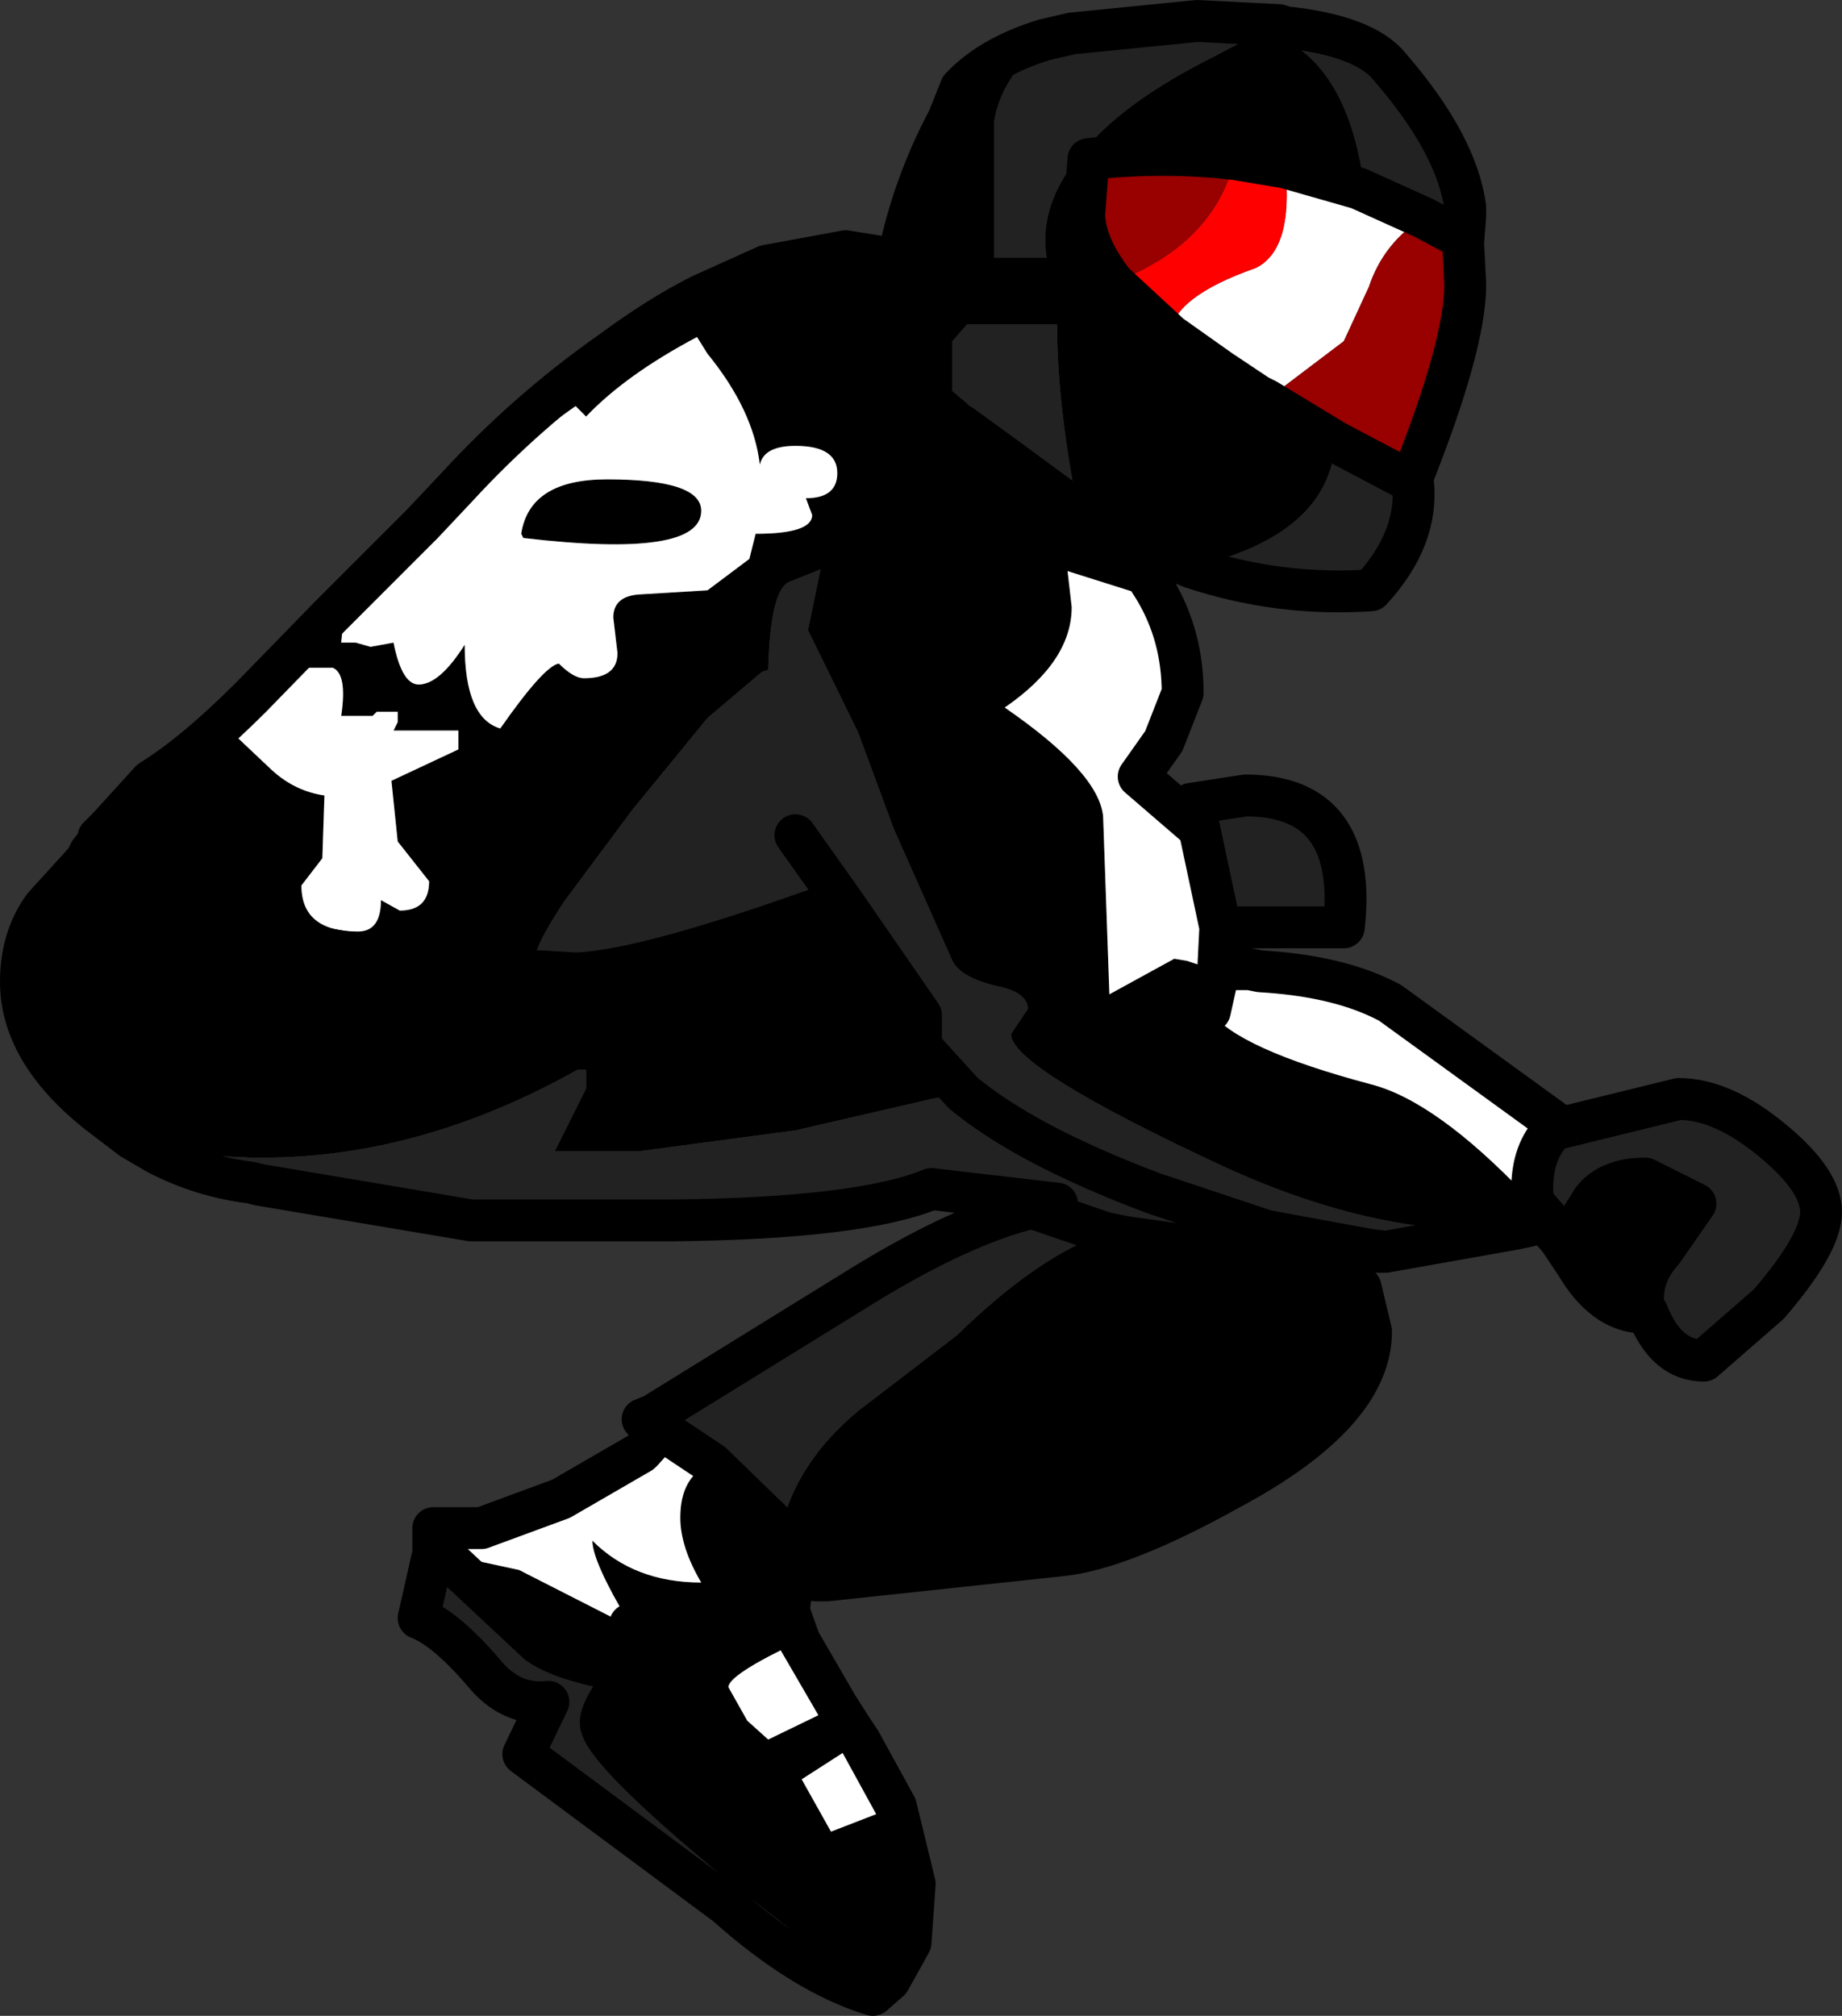 <?xml version="1.0" encoding="UTF-8" standalone="no"?>
<svg xmlns:xlink="http://www.w3.org/1999/xlink" height="48.15px" width="44.0px" xmlns="http://www.w3.org/2000/svg">
  <rect width="100%" height="100%" fill="#333333" stroke="none"/>
  <g transform="matrix(1.0, 0.0, 0.0, 1.0, 7.35, -0.6)">
    <path d="M23.25 1.5 Q24.8 2.25 25.2 4.8 L25.1 5.1 23.35 4.6 22.15 4.4 Q20.45 4.2 18.65 4.4 L18.55 5.7 Q18.55 6.45 19.25 7.35 L20.6 8.6 21.8 9.45 22.7 10.05 22.9 10.15 24.55 11.15 Q24.4 13.4 21.1 14.15 L20.0 13.7 19.0 13.2 18.9 13.15 18.65 12.95 18.4 12.8 18.65 12.95 18.9 13.15 19.0 13.25 19.6 13.8 19.7 13.9 20.0 14.3 18.1 13.7 18.1 13.8 18.25 15.1 Q18.25 16.4 16.65 17.5 18.9 19.05 19.0 20.1 L19.15 24.35 20.7 23.5 21.0 23.55 21.75 23.8 21.75 23.85 21.55 24.5 21.55 24.75 Q22.2 25.65 25.4 26.5 26.95 26.9 29.1 29.15 L29.25 29.3 29.55 29.8 28.85 29.95 Q25.65 30.2 21.85 28.45 16.8 26.1 16.8 25.3 L17.2 24.7 Q17.2 24.3 16.45 24.15 15.6 23.95 15.4 23.55 L14.0 20.4 13.15 18.1 11.95 15.65 12.25 14.2 11.5 14.5 Q11.05 14.7 11.0 16.6 L10.85 16.65 9.55 17.75 7.75 19.95 6.15 22.1 Q5.45 23.15 5.45 23.45 L5.45 23.8 5.55 23.8 6.4 23.85 Q8.1 23.8 12.75 22.1 L14.65 24.85 14.65 25.6 15.65 26.7 14.9 26.85 11.65 27.6 7.9 28.1 5.9 28.1 6.65 26.6 6.65 26.15 6.45 26.15 Q2.7 28.25 -1.05 28.25 L-1.35 28.25 -3.6 28.15 -4.2 27.8 -5.05 27.15 Q-6.85 25.7 -6.85 24.05 -6.85 23.0 -6.3 22.25 L-5.3 21.15 -5.2 20.95 -5.0 20.7 -5.0 20.6 -4.75 20.35 -3.75 19.25 Q-2.7 18.6 -1.35 17.25 L0.55 15.3 0.7 15.15 2.75 13.1 3.55 12.25 Q5.25 10.4 7.25 9.0 L7.5 9.25 9.45 7.75 9.55 7.7 10.95 6.95 12.85 6.6 14.1 6.8 Q14.45 5.05 15.3 3.45 L15.6 2.7 Q16.3 1.95 17.6 1.55 16.55 2.5 16.4 3.5 L16.4 6.75 17.65 6.75 Q17.45 5.5 18.45 4.3 L18.5 4.25 Q19.45 3.05 21.65 1.95 L22.5 1.5 23.15 1.25 23.25 1.5 M25.05 30.55 L25.15 31.35 25.4 32.4 Q25.4 34.35 22.05 36.15 19.45 37.6 18.0 37.75 L12.4 38.35 Q12.2 38.1 12.05 38.15 11.5 38.35 11.5 39.1 L11.75 39.8 Q10.05 40.6 10.05 40.9 L10.5 41.7 11.0 42.15 12.65 41.35 13.0 41.9 13.2 42.2 11.8 43.1 12.5 44.35 14.05 43.75 14.5 45.6 14.4 47.0 13.9 47.9 10.25 45.05 Q7.0 42.35 7.0 41.75 7.0 41.45 7.45 40.85 L7.45 40.5 Q6.05 40.25 5.5 39.85 L3.2 37.7 5.05 38.1 7.7 39.45 7.7 39.4 Q6.8 37.9 6.8 37.4 7.8 38.4 9.4 38.4 8.9 37.55 8.9 36.85 8.9 35.85 9.65 35.55 L11.3 37.15 Q11.65 35.55 13.15 34.3 L15.5 32.5 Q17.45 30.6 19.05 30.05 L19.55 30.15 22.75 30.6 25.05 30.55 M14.75 10.05 L14.4 9.65 Q13.85 8.9 13.9 7.9 L13.95 7.35 14.1 6.8 13.95 7.35 13.9 7.9 Q13.85 8.9 14.4 9.65 L14.75 10.05 15.15 10.4 15.25 10.5 15.4 10.6 15.6 10.75 16.7 11.55 18.4 12.8 Q17.9 10.25 17.9 8.35 L15.75 8.35 15.4 8.75 15.4 10.6 14.75 10.05 M11.65 11.25 Q10.9 11.25 10.8 11.7 10.65 10.4 9.55 9.05 L9.3 8.65 Q7.6 9.55 6.65 10.55 L6.4 10.3 Q3.95 12.0 1.9 14.4 L0.85 15.45 0.8 15.95 1.15 15.95 1.5 16.05 2.05 15.95 Q2.25 16.95 2.65 16.95 3.15 16.95 3.75 16.0 3.75 17.75 4.6 18.0 5.65 16.5 6.0 16.45 6.35 16.8 6.6 16.8 7.4 16.8 7.4 16.2 L7.3 15.35 Q7.3 14.85 7.9 14.8 L9.55 14.7 10.55 13.95 10.7 13.35 Q12.05 13.35 12.05 12.9 L11.9 12.5 Q12.65 12.5 12.65 11.9 12.65 11.25 11.65 11.25 M2.05 18.05 L2.15 17.85 2.15 17.6 1.65 17.6 1.55 17.7 0.8 17.7 Q0.95 16.7 0.6 16.55 L-0.25 16.55 -1.75 18.15 -0.85 19.0 Q-0.3 19.5 0.4 19.6 L0.35 21.1 -0.15 21.75 Q-0.15 22.85 1.2 22.85 1.75 22.85 1.75 22.1 L2.2 22.35 Q2.9 22.35 2.9 21.65 L2.15 20.7 2.0 19.25 3.6 18.5 3.6 18.05 2.05 18.05 M9.4 12.8 Q9.4 13.95 5.15 13.45 L5.1 13.35 Q5.3 12.05 7.15 12.05 9.4 12.05 9.4 12.8 M5.45 23.8 L2.05 23.5 0.95 23.35 Q-1.3 23.0 -2.5 22.35 -1.3 23.0 0.95 23.35 L2.05 23.5 5.45 23.8 M12.05 38.15 L11.3 37.15 12.05 38.15 M30.2 30.05 L30.7 29.25 Q31.1 28.75 31.95 28.75 L33.15 29.35 32.35 30.5 Q31.85 31.05 31.9 31.75 L31.9 31.8 Q30.75 31.7 30.4 30.8 30.25 30.6 30.25 30.3 L30.2 30.05 M-2.5 22.35 L-2.7 22.15 -2.95 22.05 -2.8 22.2 -2.5 22.35 M-4.75 20.35 L-2.95 22.05 -4.75 20.35" fill="#000000" fill-rule="evenodd" stroke="none"/>
    <path d="M23.35 1.25 L23.25 1.5 23.15 1.25 23.2 1.2 23.35 1.25 M8.45 34.75 L8.4 34.7 8.25 34.4 8.45 34.75 M21.75 23.8 L21.75 23.75 21.75 23.8 M21.75 23.85 L21.55 24.75 21.55 24.5 21.75 23.85 M29.1 29.15 L29.25 29.0 29.25 29.1 29.1 29.15" fill="#a90101" fill-rule="evenodd" stroke="none"/>
    <path d="M25.1 5.1 L26.65 5.8 Q25.7 6.4 25.35 7.45 L24.75 8.75 22.9 10.15 22.7 10.05 21.8 9.45 20.6 8.6 Q20.65 7.7 22.65 7.0 23.55 6.55 23.35 4.6 L25.1 5.1 M20.0 14.3 L20.25 14.7 Q20.9 15.8 20.9 17.15 L20.45 18.3 19.85 19.15 21.3 20.4 21.8 22.75 21.75 23.75 22.5 23.75 22.75 23.8 Q24.5 23.9 25.65 24.45 L25.85 24.55 29.85 27.45 29.85 27.5 29.75 27.6 Q29.25 28.1 29.25 29.0 L29.1 29.15 Q26.95 26.9 25.4 26.5 22.2 25.65 21.55 24.75 L21.75 23.85 21.75 23.8 21.0 23.55 20.7 23.5 19.15 24.35 19.0 20.1 Q18.9 19.05 16.65 17.5 18.25 16.4 18.25 15.1 L18.1 13.8 18.1 13.7 20.0 14.3 M11.75 39.8 L12.65 41.35 11.0 42.15 10.5 41.7 10.05 40.9 Q10.05 40.6 11.75 39.8 M13.2 42.2 L14.05 43.75 12.5 44.35 11.8 43.1 13.2 42.2 M3.0 37.7 L3.0 37.1 4.15 37.1 6.05 36.4 7.95 35.3 8.0 35.25 8.45 34.75 9.65 35.55 Q8.9 35.85 8.9 36.85 8.9 37.55 9.4 38.4 7.8 38.4 6.8 37.4 6.8 37.9 7.7 39.4 L7.7 39.45 5.05 38.1 3.2 37.7 3.0 37.7 M21.75 23.8 L21.75 23.75 21.75 23.8 M11.65 11.25 Q12.65 11.25 12.65 11.9 12.65 12.5 11.9 12.5 L12.05 12.9 Q12.05 13.35 10.7 13.35 L10.55 13.95 9.55 14.7 7.9 14.8 Q7.3 14.85 7.3 15.35 L7.4 16.2 Q7.4 16.8 6.6 16.8 6.35 16.8 6.0 16.45 5.65 16.5 4.6 18.0 3.75 17.75 3.75 16.0 3.15 16.95 2.65 16.95 2.25 16.95 2.05 15.95 L1.5 16.05 1.15 15.95 0.8 15.95 0.85 15.45 1.9 14.4 Q3.95 12.0 6.4 10.3 L6.65 10.55 Q7.6 9.55 9.3 8.65 L9.55 9.05 Q10.65 10.4 10.8 11.7 10.9 11.25 11.65 11.25 M9.4 12.8 Q9.4 12.05 7.15 12.05 5.3 12.05 5.1 13.35 L5.15 13.45 Q9.4 13.95 9.4 12.8 M2.05 18.05 L3.6 18.05 3.6 18.5 2.0 19.25 2.15 20.7 2.9 21.65 Q2.9 22.35 2.2 22.35 L1.75 22.1 Q1.75 22.85 1.2 22.85 -0.15 22.85 -0.15 21.75 L0.35 21.1 0.4 19.6 Q-0.3 19.5 -0.85 19.0 L-1.75 18.15 -0.25 16.55 0.6 16.55 Q0.95 16.7 0.8 17.7 L1.55 17.7 1.65 17.6 2.15 17.6 2.15 17.85 2.05 18.05" fill="#ffffff" fill-rule="evenodd" stroke="none"/>
    <path d="M21.75 23.8 L21.75 23.85 21.75 23.8" fill="#373737" fill-rule="evenodd" stroke="none"/>
    <path d="M-2.95 22.05 L-2.7 22.15 -2.5 22.35 -2.8 22.2 -2.95 22.05 M-2.8 22.2 L-2.7 22.15 -2.8 22.2" fill="#3366ff" fill-rule="evenodd" stroke="none"/>
    <path d="M23.35 1.25 Q25.25 1.45 25.85 2.2 27.45 4.05 27.65 5.55 L26.65 5.8 25.1 5.1 25.2 4.8 Q24.8 2.25 23.25 1.5 L23.35 1.25 M26.35 12.1 L26.4 12.1 Q26.55 13.45 25.4 14.7 23.2 14.85 21.1 14.15 24.4 13.4 24.55 11.15 L26.35 12.1 M21.3 20.4 L21.1 19.8 22.4 19.6 Q25.1 19.6 24.75 22.75 L21.8 22.75 21.3 20.4 M29.75 27.6 L29.9 27.55 32.75 26.85 Q33.8 26.85 35.0 27.85 36.15 28.8 36.15 29.55 36.15 30.3 34.9 31.75 L33.35 33.1 Q32.45 33.1 32.0 31.95 L31.9 31.8 31.9 31.75 Q31.85 31.05 32.35 30.5 L33.15 29.35 31.95 28.75 Q31.1 28.75 30.7 29.25 L30.2 30.05 29.9 30.2 29.55 29.8 29.65 29.75 29.3 29.35 29.25 29.1 29.25 29.0 Q29.25 28.1 29.75 27.6 M28.85 29.95 L25.75 30.5 25.35 30.45 22.9 30.0 20.2 29.1 Q17.15 27.95 15.65 26.7 17.15 27.95 20.2 29.1 L22.9 30.0 22.75 30.6 19.55 30.15 19.05 30.05 17.3 29.45 19.05 30.05 Q17.45 30.6 15.5 32.5 L13.15 34.3 Q11.65 35.55 11.3 37.15 L9.65 35.55 8.45 34.75 8.25 34.4 13.35 31.25 Q15.65 29.85 17.3 29.45 L17.9 29.35 14.9 29.0 Q13.2 29.7 8.75 29.75 L7.85 29.75 3.9 29.75 -1.15 28.9 -1.35 28.85 Q-2.55 28.7 -3.6 28.15 L-1.35 28.25 -1.05 28.25 Q2.7 28.25 6.45 26.15 L6.65 26.15 6.65 26.6 5.9 28.1 7.9 28.1 11.65 27.6 14.9 26.85 15.65 26.7 14.65 25.6 14.65 24.85 12.75 22.1 Q8.1 23.8 6.4 23.85 L5.55 23.8 5.45 23.45 Q5.45 23.15 6.15 22.1 L7.75 19.95 9.55 17.75 10.85 16.65 11.0 16.6 Q11.05 14.7 11.5 14.5 L12.25 14.2 11.95 15.65 13.15 18.1 14.0 20.4 15.4 23.55 Q15.6 23.95 16.45 24.15 17.2 24.3 17.2 24.7 L16.8 25.3 Q16.8 26.1 21.85 28.45 25.65 30.2 28.85 29.95 M13.9 47.9 L13.5 48.25 Q11.85 47.75 10.0 46.1 L5.15 42.5 5.75 41.25 Q4.85 41.35 4.2 40.55 3.3 39.5 2.65 39.25 L3.0 37.7 3.2 37.7 5.5 39.85 Q6.05 40.25 7.45 40.5 L7.45 40.85 Q7.0 41.45 7.0 41.75 7.0 42.35 10.25 45.05 L13.9 47.9 M17.6 1.55 L18.25 1.4 21.25 1.1 23.2 1.2 23.15 1.25 22.5 1.5 21.65 1.95 Q19.45 3.05 18.5 4.25 L18.45 4.3 Q17.45 5.5 17.65 6.75 L16.4 6.75 16.4 3.5 Q16.55 2.5 17.6 1.55 M15.4 10.6 L15.4 8.75 15.75 8.35 17.9 8.35 Q17.9 10.25 18.4 12.8 L16.7 11.55 15.6 10.75 15.4 10.6 M11.65 20.55 L12.75 22.1 11.65 20.55" fill="#222222" fill-rule="evenodd" stroke="none"/>
    <path d="M27.6 6.4 L27.65 7.4 Q27.65 8.85 26.35 12.1 L24.55 11.15 22.9 10.15 24.75 8.75 25.35 7.45 Q25.7 6.4 26.65 5.8 L27.4 6.2 27.6 6.35 27.6 6.4 M19.25 7.35 Q18.55 6.45 18.55 5.7 L18.65 4.4 Q20.45 4.2 22.15 4.4 21.65 6.45 19.25 7.35" fill="#990000" fill-rule="evenodd" stroke="none"/>
    <path d="M22.15 4.4 L23.35 4.6 Q23.55 6.55 22.65 7.0 20.65 7.7 20.6 8.6 L19.25 7.35 Q21.65 6.45 22.15 4.4" fill="#ff0000" fill-rule="evenodd" stroke="none"/>
    <path d="M27.65 5.55 Q27.45 4.05 25.85 2.2 25.25 1.45 23.35 1.25 L23.2 1.2 21.25 1.1 18.25 1.4 17.6 1.55 Q16.3 1.95 15.6 2.7 L15.3 3.45 Q14.45 5.05 14.1 6.8 L13.95 7.35 13.9 7.9 Q13.85 8.9 14.4 9.65 L14.75 10.05 15.4 10.6 15.25 10.5 15.15 10.4 14.75 10.05 M25.1 5.1 L26.65 5.8 27.4 6.2 27.6 6.35 27.6 6.4 27.65 7.4 Q27.65 8.85 26.35 12.1 L26.4 12.1 Q26.55 13.45 25.4 14.7 23.2 14.85 21.1 14.15 L20.0 13.7 19.6 13.8 19.7 13.9 20.0 14.3 20.25 14.7 Q20.9 15.8 20.9 17.15 L20.45 18.3 19.85 19.15 21.3 20.4 21.1 19.8 22.4 19.6 Q25.1 19.6 24.75 22.75 L21.8 22.75 21.75 23.75 22.5 23.75 22.75 23.8 Q24.5 23.9 25.65 24.45 L25.85 24.55 29.85 27.45 29.85 27.5 29.75 27.6 29.9 27.55 32.75 26.85 Q33.8 26.85 35.0 27.85 36.15 28.8 36.15 29.55 36.15 30.3 34.9 31.75 L33.35 33.1 Q32.45 33.1 32.0 31.95 L31.85 31.95 Q30.95 31.9 30.3 30.8 L29.9 30.2 29.55 29.8 28.85 29.95 25.75 30.5 25.3 30.5 25.05 30.55 22.75 30.6 19.55 30.15 19.05 30.05 17.3 29.45 17.9 29.35 14.9 29.0 Q13.2 29.7 8.75 29.75 L7.85 29.75 3.9 29.75 -1.15 28.9 -1.35 28.85 Q-2.55 28.7 -3.6 28.15 L-4.2 27.8 -5.05 27.15 Q-6.85 25.7 -6.85 24.05 -6.85 23.0 -6.3 22.25 L-5.3 21.15 -5.2 20.95 -5.0 20.7 -5.0 20.6 -4.75 20.35 -3.75 19.25 Q-2.7 18.6 -1.35 17.25 L0.55 15.3 0.7 15.15 2.75 13.1 3.55 12.25 Q5.25 10.4 7.25 9.0 8.4 8.15 9.4 7.65 L10.95 6.95 12.85 6.6 14.1 6.8 M27.65 5.55 L27.65 5.75 27.6 6.4 M25.15 31.35 L25.4 32.4 Q25.4 34.35 22.05 36.15 19.45 37.6 18.0 37.75 L12.4 38.35 12.15 38.35 12.05 38.15 Q11.5 38.35 11.5 39.1 L11.75 39.8 12.65 41.35 13.0 41.9 13.2 42.2 14.05 43.75 14.5 45.6 14.4 47.0 13.9 47.9 13.5 48.25 Q11.85 47.75 10.0 46.1 L5.15 42.5 5.75 41.25 Q4.85 41.35 4.2 40.55 3.3 39.5 2.65 39.25 L3.0 37.7 3.0 37.1 4.15 37.1 6.05 36.4 7.95 35.3 8.0 35.25 8.45 34.75 8.4 34.7 8.0 34.5 8.25 34.4 13.35 31.25 Q15.65 29.85 17.3 29.45 M23.35 4.6 L25.1 5.1 M22.15 4.4 L23.35 4.6 M20.6 8.6 L21.8 9.45 22.7 10.05 22.9 10.15 24.55 11.15 26.35 12.1 M21.8 22.75 L21.3 20.4 M21.75 23.8 L21.75 23.75 21.75 23.8 21.75 23.85 21.55 24.75 21.55 24.5 21.75 23.85 21.75 23.8 M29.25 29.0 Q29.25 28.1 29.75 27.6 M19.25 7.35 Q18.55 6.45 18.55 5.7 L18.65 4.4 Q20.45 4.2 22.15 4.4 M19.25 7.35 L20.6 8.6 M18.4 12.8 L18.65 12.95 18.9 13.15 19.0 13.2 20.0 13.7 M15.6 10.75 L16.7 11.55 18.4 12.8 M9.45 7.75 L9.4 7.65 M-2.5 22.35 Q-1.3 23.0 0.95 23.35 L2.05 23.5 5.45 23.8 M5.55 23.8 L6.4 23.85 Q8.1 23.8 12.75 22.1 L11.65 20.55 M19.6 13.8 L19.0 13.25 18.9 13.15 M20.0 14.3 L18.1 13.7 M22.9 30.0 L20.2 29.1 Q17.15 27.95 15.65 26.7 L14.65 25.6 14.65 24.85 12.75 22.1 M22.9 30.0 L25.35 30.45 25.75 30.5 M8.45 34.75 L9.65 35.55 11.3 37.15 12.05 38.15 Q12.2 38.1 12.4 38.35 M7.7 39.4 L7.7 39.45 M3.2 37.7 L5.5 39.85 Q6.05 40.25 7.45 40.5 L7.45 40.85 Q7.0 41.45 7.0 41.75 7.0 42.35 10.25 45.05 L13.9 47.9 M3.0 37.7 L3.2 37.7 M31.9 31.8 L31.9 31.75 Q31.85 31.05 32.35 30.5 L33.15 29.35 31.95 28.75 Q31.1 28.75 30.7 29.25 L30.2 30.05 30.25 30.3 Q30.25 30.6 30.4 30.8 30.75 31.7 31.9 31.8 L32.0 31.95 M29.3 29.35 L29.25 29.3 29.55 29.8 29.65 29.75 29.3 29.35 29.25 29.1 29.25 29.0 M29.1 29.15 L29.25 29.3 M-2.5 22.35 L-2.8 22.2 -2.95 22.05 -4.75 20.35 M-2.7 22.15 L-2.8 22.2" fill="none" stroke="#000000" stroke-linecap="round" stroke-linejoin="round" stroke-width="1.0"/>
  </g>
</svg>
